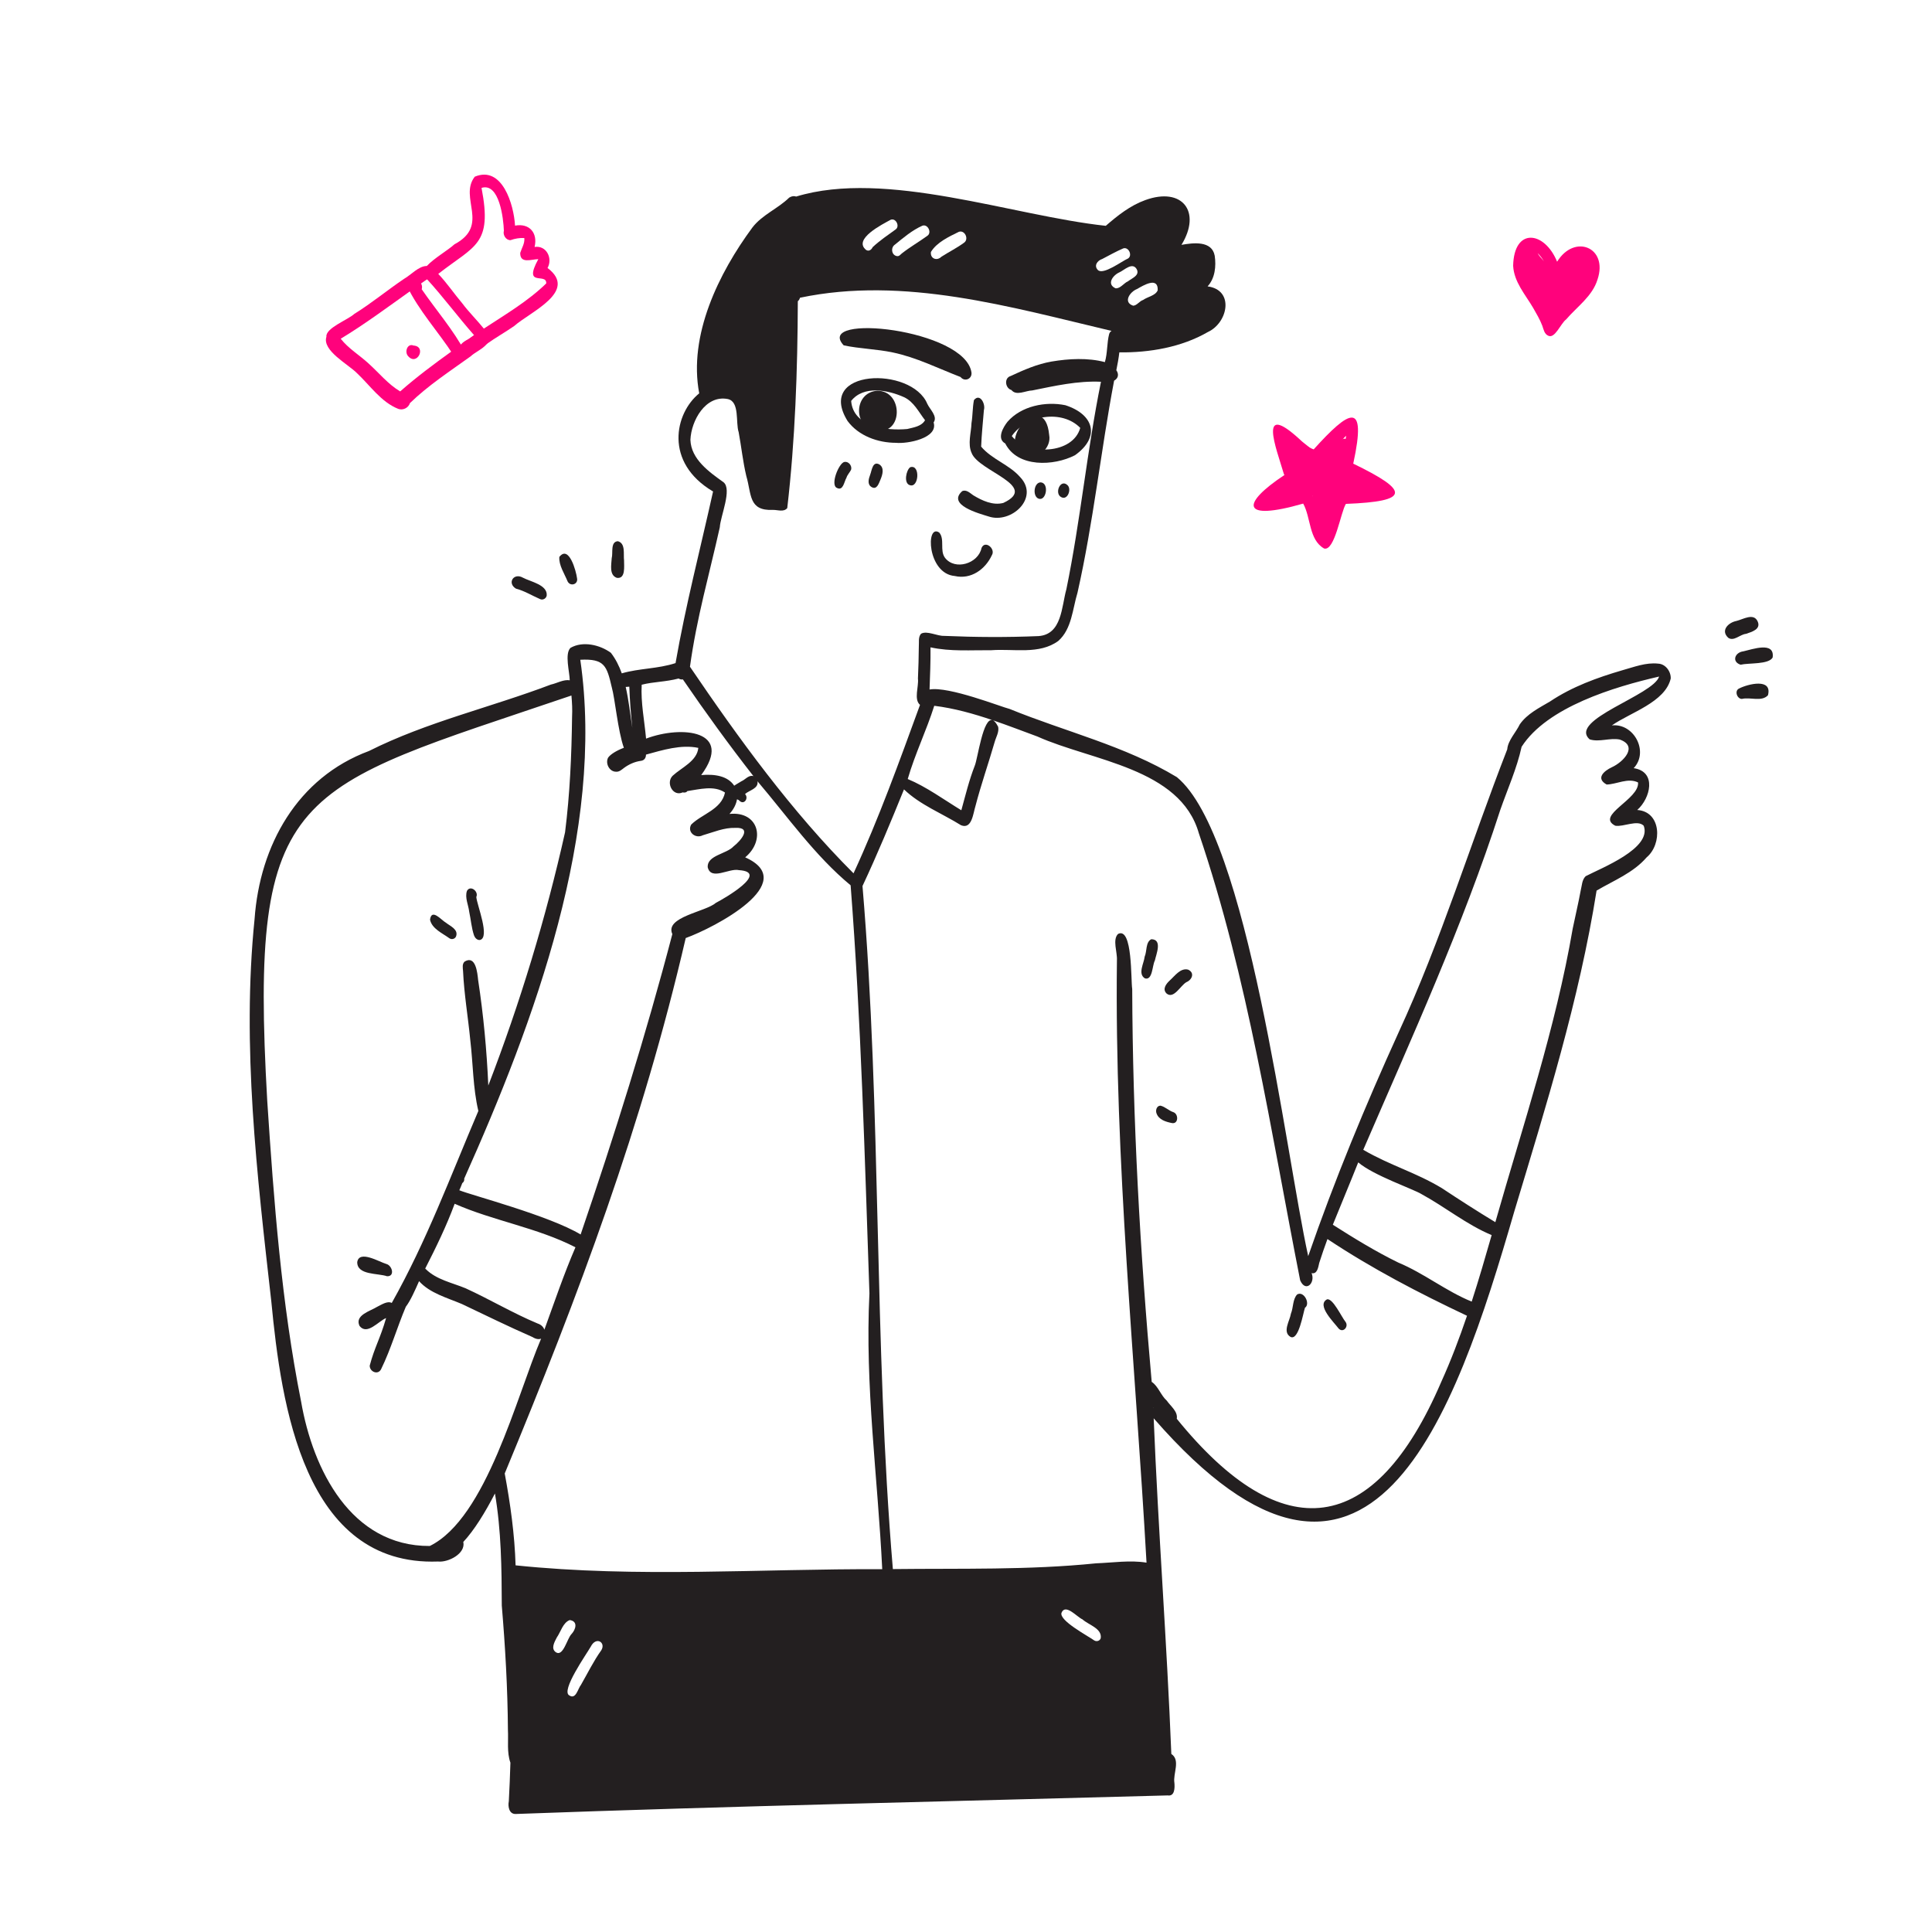 <?xml version="1.0" encoding="UTF-8"?> <svg xmlns="http://www.w3.org/2000/svg" id="Layer_1" data-name="Layer 1" viewBox="0 0 2000 2000"> <defs> <style> .cls-1 { fill: #fff; } .cls-2 { fill: #ff027c; } .cls-3 { fill: #231f20; } </style> </defs> <rect class="cls-1" width="2000" height="2000"></rect> <path class="cls-1" d="M337.91,348.59c-1.13-8.93,22.35-17.54,28.92-23.67,17.94-11.1,34.16-24.64,51.66-36.4,6.59-3.66,15.26-13.41,23.34-13.14,7.3-7.96,22.25-16.57,28.58-22.45,37.25-19.81,4.22-48.27,21.06-70.02,28.56-11.9,40.52,29.22,41.69,50.66,14.98-2.78,23.72,7.66,20.25,22.09,12.26-1.93,19,11.76,13.41,21.75,32.1,24.27-17.98,45.38-34.46,60.02-9.32,6.48-19.25,12.02-28.46,18.62-4,5.17-12.35,8.67-16.7,12.83-21.41,15.44-43.82,29.96-62.82,48.41-1.6,4.91-7.04,7.69-11.96,6.04-17.88-7.05-29.19-24.17-42.79-36.94-8.92-9.22-36.4-23.38-31.72-37.8Z"></path> <path class="cls-1" d="M541.45,598.07c7.79,4.13,25.46,7.33,24.51,18.36-.5,3.14-4.01,5.17-6.92,3.73-8.3-3.61-16.17-8.52-24.94-10.82-9.41-5.72-2.34-16.87,7.35-11.27Z"></path> <path class="cls-1" d="M587.54,601.79c-3.19-7.92-9.19-16.67-8.52-25.26,9.93-12.77,17.41,14.69,18.32,22.02,1.41,6.42-6.97,9-9.8,3.24Z"></path> <path class="cls-1" d="M633.25,577.82c1.5-5.44-1.56-16.97,6.32-17.56,8.28,2.14,5.61,13.49,6.46,19.96-.1,5.94,1.82,19.23-7.45,17.98-8.16-2.87-5.69-13.66-5.33-20.38Z"></path> <path class="cls-1" d="M1329.61,491.76c-.4-.64-.7-1.34-.87-2.09-7.53-25.61-27.31-75.48,17.24-34.38,2.13,2.16,6.12,5.03,10.04,8.24,0,0,.01,0,.02,0,1.38,.67,2.68,1.23,3.89,1.65,36.19-40.06,55.61-52.59,40.95,14.77,58.62,28.35,59.05,39.09-7.62,41.66-5.34,8.34-11.48,49.25-22.55,46.18-15.86-8.94-13.59-31.91-21.64-46.49-65.47,18.86-64.02-.15-19.46-29.55Z"></path> <path class="cls-1" d="M1587.14,318.77c-8.12-13.88-19.86-26.83-20.74-43.65,.85-40.05,32.57-35.99,45.51-4.19,17.96-29.22,53.13-14.93,41.82,18.45-5.29,17.33-21.19,28.08-32.52,41.33-5.47,3.93-11.55,20.23-18.41,16.85-4.2-1.79-4.85-6.63-6.24-10.41-2.47-6.48-6.01-12.4-9.42-18.38Z"></path> <path class="cls-1" d="M1729.53,702.43c-5.77,24.55-41.82,35.12-60.93,48.51,22.93-2.49,38.62,27.3,22.58,44.26,24.19,3.57,17.35,31.26,3.68,43.29,25.1,1.66,26.04,35.41,9.7,49.08-13.85,16.02-33.94,23.87-51.78,34.36-18.01,113.45-52.26,222.68-85.26,332.4-61.04,211.06-149.66,470.74-373.23,213.89,4.68,115.92,13.65,231.55,18.27,347.47,9.76,6.49,1.55,20.32,3.18,29.93,.45,5.11,.41,14.21-7,12.99-224.96,6.2-450.15,10.96-674.91,19.22-6.87,.22-8.19-7.87-7.11-13.16,.74-13.3,1.24-26.62,1.66-39.93-3.83-10.76-1.97-22.79-2.58-34.05-.3-42.96-2.75-85.78-6.35-128.56-.13-38.88-.53-77.59-7.08-116.08-10.15,19.65-21.33,37.88-32.75,50.16,2.63,12.21-15.78,21.43-26.13,20.27-138.96,5.15-162.4-162.67-172.6-268.97-14.8-131.16-30.74-264.19-17.36-396.11,5.41-76.34,44.32-146.46,118.48-173.99,59.79-30.04,125.86-45.05,188.26-68.74,6.27-1.32,13.13-5.53,19.53-4.43-.11-8.71-5.46-27.35,.74-33.55,12.72-7.37,30.49-3.23,41.86,5.11,4.93,6.4,8.53,13.6,11.26,21.26,18.17-5.31,37.2-4.59,55.66-10.62,10.44-59.78,25.72-118.45,38.85-177.65-50.9-30.05-39.73-80.99-14.34-101.6-11.38-60.07,20.11-124.33,55.04-171.67,10.16-13.23,26.43-19.5,38.12-30.96,2.64-1.64,5.14-1.83,7.22-1.09,93.03-28.33,223.9,19.93,320.49,30.3,12.38-10.73,25.34-21.04,40.94-26.65,38.23-13.89,58.48,11.98,37.42,46.35,12.01-2.12,31.46-4.65,34.41,11.25,1.61,10.87,.33,23.34-7.37,31.74,27.97,3.7,21.11,37.65,.34,47.22-27.31,15.83-60.59,21.47-91.7,21.09-.68,5.85-1.84,12.26-3.12,18.51,2.45,3.45,2.7,7.97-2.31,10.82-14,73.98-21.38,146.24-37.87,219.39-5.15,16.91-5.92,37.75-19.95,50.05-19.53,14.34-46.41,7.84-69.14,9.56-21.03-.2-42.4,1.55-63.1-2.97,.18,14.56-.46,29.09-.98,43.64,19.91-3.54,74.1,18.02,82.93,20.14,57.62,23.54,119.44,38.15,173.06,70.56,73.92,60.43,112.2,387.86,135.98,495.88,27.17-78.55,59.2-155.99,93.57-231.56,43.91-95.07,74.52-195.65,112.48-293.08,.72-9.24,9.09-17.63,12.97-25.83,7.61-10.96,20.04-17.05,31.24-23.66,22.96-15.38,48.75-24.7,75.11-32.42,12.03-3.33,24.24-8.21,36.93-6.81,7.6,.31,13.33,8.16,12.99,15.44Z"></path> <path class="cls-1" d="M1807.39,656.17c-6.18,.58-12.45,8.04-18.24,4.13-8.32-7.52-.11-15.83,8.41-17.49,6.83-1.62,17.79-8.67,21.94,.43,3.75,8.23-6.2,10.93-12.11,12.93Z"></path> <path class="cls-1" d="M1830.19,719.71c-6.5,7.12-18.43,1.67-26.99,3.81-5.01,0-7.95-8.41-2.93-10.77,9.1-4.68,34.7-11.12,29.92,6.96Z"></path> <path class="cls-1" d="M1835.03,680.65c-4.02,7.4-24.83,5.47-33.16,7.46-9.37-2.95-6.11-12.77,2.83-13.85,9.22-2.02,32.72-10.7,30.33,6.39Z"></path> <g> <path class="cls-3" d="M1056.19,494.03c20.15,21.45-9.44,48.47-32.7,40.64-9.95-3.09-43.39-11.99-27.42-26.25,4.43-1.93,8.12,2.07,11.5,4.33,9.11,5.5,20.3,10.73,31.1,7.87,37.56-17.57-25.22-32.6-32.73-51.42-4.52-9.68-.55-20.96-.26-31.2,1.31-7.89,1.04-16.14,2.55-23.83,6.27-7.61,12.21,4.14,10.31,10.29-1.01,12.62-2.38,25.23-2.85,37.9,11.21,13.3,29.16,18.57,40.49,31.68Z"></path> <path class="cls-3" d="M1016.07,567.28c3.64-8.6,14.84,.89,10.7,7.47-6.83,14.75-21.71,25.34-38.37,21.53-28.63-2.41-30.28-54.77-16.08-44.96,5.94,6.97,.27,18.43,5.93,26.11,10.44,13.51,34.53,5.95,37.82-10.15Z"></path> <path class="cls-3" d="M939.17,444.11c6.6-1.67,14.77-2.67,18.43-9.11-6.58-8.45-11.5-19-21.64-23.79-16.7-7.54-41.98-12.46-54.84,3.83,2.06,26.97,36.8,31.06,58.05,29.07Zm20.81-26c2.57,5.68,10.96,12.92,6.5,19.2,5.06,16.4-27.36,22.32-38.88,21.09-18.71,.02-38.76-7.12-50.18-22.55-33.65-54.2,66.28-57.08,82.55-17.74Z"></path> <path class="cls-3" d="M907.91,404.52c27.42-.31,26.97,45.56,.24,40.85-24.78-.54-25.47-38.85-.24-40.85Z"></path> <path class="cls-3" d="M1118.26,442.94c-18.79-19.3-56.03-13.21-70.85,8.46,16.09,20.42,63.24,19.11,70.85-8.46Zm-15.36-23.45c29.58,9.53,36.43,32.95,9.89,51.77-21.87,11.28-59.43,13.04-72.16-12.17-9.03-4.93-2.27-16.66,2.35-22.5,14.19-16.29,39.35-21.36,59.92-17.11Z"></path> <path class="cls-3" d="M1086.12,450.35c2.54,13.32-11.85,25.91-24.6,23.36-33.63-15.41,19.99-73.58,24.6-23.36Z"></path> <path class="cls-3" d="M1005.69,385.86c.61,6.62-7.29,9.63-11.3,4.43-23.27-8.95-45.71-20.34-70.31-25.46-16.73-3.52-34.11-3.79-50.74-7.34l.02-.02c-31.13-33.63,126.23-17.05,132.34,28.39Z"></path> <path class="cls-3" d="M461.83,955.33c4.42,3.47,12.62,6.75,10.39,13.7-.92,2.9-4.44,3.96-6.94,2.32-7.17-5.25-18.2-9.89-20.11-19.31,1.59-12.18,11.76,.56,16.65,3.29Z"></path> <path class="cls-3" d="M493.07,928.55c.66,8.32,14.69,42.36,3.61,44.54-2.94,.18-5.12-2.33-6.02-4.9-2.6-7.86-3.18-16.22-4.93-24.29-.8-7.07-4.71-14.65-2.35-21.64,3.58-6.42,12.4,.59,9.69,6.3Z"></path> <path class="cls-3" d="M399.88,1308.44c6.13,1.52,9.24,13.04,.79,12.72-9.56-3.3-30.96-.98-30.87-14.6,1.94-12.91,22.86-.2,30.08,1.88Z"></path> <path class="cls-3" d="M1729.53,702.43c.34-7.28-5.39-15.13-12.99-15.44-12.69-1.4-24.9,3.48-36.93,6.81-26.36,7.72-52.15,17.04-75.11,32.42-11.2,6.61-23.63,12.7-31.24,23.66-3.88,8.2-12.25,16.59-12.97,25.83-37.96,97.43-68.57,198.01-112.48,293.08-34.37,75.57-66.4,153.01-93.57,231.56-23.78-108.02-62.06-435.45-135.98-495.88-53.62-32.41-115.44-47.02-173.06-70.56-8.83-2.12-63.02-23.68-82.93-20.14,.52-14.55,1.16-29.08,.98-43.64,20.7,4.52,42.07,2.77,63.1,2.97,22.73-1.72,49.61,4.78,69.14-9.56,14.03-12.3,14.8-33.14,19.95-50.05,16.49-73.15,23.87-145.41,37.87-219.39,5.01-2.85,4.76-7.37,2.31-10.82,1.28-6.25,2.44-12.66,3.12-18.51,31.11,.38,64.39-5.26,91.7-21.09,20.77-9.57,27.63-43.52-.34-47.22,7.7-8.4,8.98-20.87,7.37-31.74-2.95-15.9-22.4-13.37-34.41-11.25,21.06-34.37,.81-60.24-37.42-46.35-15.6,5.61-28.56,15.92-40.94,26.65-96.59-10.37-227.46-58.63-320.49-30.3-2.08-.74-4.58-.55-7.22,1.09-11.69,11.46-27.96,17.73-38.12,30.96-34.93,47.34-66.42,111.6-55.04,171.67-25.39,20.61-36.56,71.55,14.34,101.6-13.13,59.2-28.41,117.87-38.85,177.65-18.46,6.03-37.49,5.31-55.66,10.62-2.73-7.66-6.33-14.86-11.26-21.26-11.37-8.34-29.14-12.48-41.86-5.11-6.2,6.2-.85,24.84-.74,33.55-6.4-1.1-13.26,3.11-19.53,4.43-62.4,23.69-128.47,38.7-188.26,68.74-74.16,27.53-113.07,97.65-118.48,173.99-13.38,131.92,2.56,264.95,17.36,396.11,10.2,106.3,33.64,274.12,172.6,268.97,10.35,1.16,28.76-8.06,26.13-20.27,11.42-12.28,22.6-30.51,32.75-50.16,6.55,38.49,6.95,77.2,7.08,116.08,3.6,42.78,6.05,85.6,6.35,128.56,.61,11.26-1.25,23.29,2.58,34.05-.42,13.31-.92,26.63-1.66,39.93-1.08,5.29,.24,13.38,7.11,13.16,224.76-8.26,449.95-13.02,674.91-19.22,7.41,1.22,7.45-7.88,7-12.99-1.63-9.61,6.58-23.44-3.18-29.93-4.62-115.92-13.59-231.55-18.27-347.47,223.57,256.85,312.19-2.83,373.23-213.89,33-109.72,67.25-218.95,85.26-332.4,17.84-10.49,37.93-18.34,51.78-34.36,16.34-13.67,15.4-47.42-9.7-49.08,13.67-12.03,20.51-39.72-3.68-43.29,16.04-16.96,.35-46.75-22.58-44.26,19.11-13.39,55.16-23.96,60.93-48.51Zm-984.39-156.69c.67-11.46,12.96-39.29,3.83-46.53-14.88-10.65-33.61-23.84-34.26-43.89,.8-19.84,15.66-46.7,38.63-42.24,12.66,2.63,7.99,24.44,11.33,34.36,2.79,15.07,4.34,30.35,7.88,45.28,5.62,19.04,2.08,36.3,27.75,35.13,4.82-.08,11.12,2.52,14.66-1.9,8.18-70.34,10.68-142.88,10.93-214.16,.95-.69,1.74-1.85,2.26-3.58,107.67-22.64,217.98,9.63,322.55,34.35-1.2,.58-1.97,1.7-2.47,3.07-2.47,9.28-1.67,19.69-4.47,29.23-17.64-4.67-37.3-3.6-55.19-.59-14.98,2.61-28.69,8.64-42.37,15-7.03,2.04-5.65,12.61,.83,14.49,5.06,6.38,14.73,.57,21.55,.42,23.44-4.75,47.08-10.1,71.13-8.98-14.47,71.16-21.19,143.62-35.8,214.72-5.07,18.06-4.52,46.89-28.92,48.57-32.43,1.37-65.15,1.19-97.59-.22-7.26,.29-17.9-5.76-23.98-2.21-3.11,3.54-1.86,8.89-2.27,13.23-.09,11.08-.43,22.16-.91,33.23,1,7.96-4.51,21.56,2.14,27.17-21.44,58.71-42.59,117.56-68.82,174.38-64.02-63.91-118.82-139.47-169.33-213.86,7.03-50.96,19.91-95.06,30.91-144.47Zm-80.86,163.08c12.61-3.18,24.44-2.82,38.23-6.43,1.24,.88,3.14,1.18,4.39,.91,23.3,34.03,47.62,67.58,73.04,100.14-.41-.15-.84-.25-1.29-.29-4.37-.23-7.31,4-11.13,5.6-2.1,1.4-5.03,2.85-7.47,4.61-6.69-10.08-19.98-12.23-34.17-11,33.94-46-19.68-51.83-57.08-37.75-1.64-18.49-5.57-37.26-4.52-55.79Zm-12.82,2.02c.52,14.71,1.61,28.21,3.12,42.7-2.16-13.87-3.66-28.55-6.86-42.42,1.25-.06,2.5-.15,3.74-.28Zm-18.15,.65c3.26,11.19,6.27,45.06,12.51,62.63-7.1,2.61-13.92,6.67-16.35,10.25-3.05,5.98,1.39,14.62,8.38,14.51,3.25,.26,5.72-2.14,8.14-3.94,5.03-3.72,10.85-6.33,17.05-7.26,4.04-.33,5.72-3.25,5.67-6.51,17.22-4.72,36.43-10.72,54.19-6.97-1.4,13.79-17.35,20.33-26.54,28.82-7.35,7.19,.09,22,10.36,17.25,1.52,.38,3.75,.32,4.81-1.36,12.51-1.82,27.77-6.14,38.98,1.53-3.68,17.6-23.78,22.09-34.99,33.16-4.46,7.8,4.53,14.93,11.93,11.09,11.13-3.21,22.03-8.05,33.86-7.68,17.71-.78,5.3,13.58-1.98,19.19-7.15,7.85-27.34,9.15-26.74,21.41,3.35,14.48,22.19,.78,32.37,3.15,31.89,2.1-14.63,29.11-23.95,33.89-10.5,9.32-53.12,14.51-45,32.3-27.47,104.92-59.91,208.34-94.94,310.99-32.32-19.51-113.52-40.76-125.57-45.79,1.19-2.4,2.01-4.89,3.05-7.36,1.73-1.28,2.27-3,2-4.71,73-163.07,145.83-360.45,120.16-537.11,25.18-1.29,27.44,6.34,32.6,28.52Zm-193.12,601.69c11.19-21.87,21.96-44.01,30.47-67.04,39.86,17.64,85.66,24.76,125.05,45.05-12.06,27.92-21.78,56.77-32.18,85.32-.9-2.67-3.13-5.18-6.95-6.41-25.56-10.67-49.44-24.97-74.59-36.47-13.91-5.76-30.29-8.93-41.18-19.83-.29-.09-.58-.16-.89-.2,0,0,0-.01,.01-.02,.29,.06,.6,.1,.87,.21-.21-.19-.41-.4-.61-.61Zm4.72,287.22c-81.53,.41-121.04-79.13-133.2-149.43-20.42-102.4-28.19-207.14-35.06-311.28-18.72-327.15,27.2-321.85,314.89-419.69,.67,7.34,1.05,14.7,.66,22.11-.52,40.13-2.25,79.7-7.25,119.47-19.84,88.72-46.65,176.94-79.46,262.14-1.62-36.53-5.02-73.04-10.53-109.19-.78-7.51-2.46-25.93-13.89-19.17t-.01,0c-2.87,2.49-1.96,6.58-1.71,9.91,1.09,24,5.2,47.69,7.49,71.57,2.91,24.41,2.7,49.28,8.34,73.22-28.81,67.51-53.51,134.58-89.63,198.75-4.54-2.42-10.66,1.86-15.16,4.02-7.07,4.45-23.5,8.59-18.21,19.76,7.86,10.05,19.41-4.82,27.52-8.15-6.08,21.23-11.97,30.2-16.97,49.25-.08,6.43,8.6,10.06,11.78,3.7,10.23-20.97,16.42-42.96,25.58-64.62,4.83-6.26,9.75-17.5,13.72-26.52,11.1,12.46,29.25,17.27,44.28,23.65,24.31,11.56,48.45,23.4,73.13,34.22,3.71,2.32,6.76,2.56,8.94,1.63-25.45,59.48-56.55,185.79-115.25,214.66Zm88.82,20.04c-.95-31.94-5.42-63.72-11.24-95.11,76.85-185.39,142.46-360.35,187.37-554.27,29.55-10.65,119.61-57.52,61.56-83.55,21.49-17.78,14-48.06-16.27-44.93,4.45-4.91,6.99-10.13,7.78-15.13,.95,.26,1.83,.66,2.53,1.47,4.82,4.81,9.91-2.75,5.78-6.94,4.49-4.02,14.26-5.58,12.9-13.22,31.06,36.52,59.41,77.09,96.42,107.71,10.86,140.29,14.61,281.62,19.47,422.44-4.8,95.5,8.63,190.31,13.25,285.51-126.46-.55-253.59,9.13-379.55-3.98Zm660.05-162.75l-.03-.51c.06,.07,.12,.14,.19,.21-.06,.1-.11,.2-.16,.3Zm298.11-26.96c-68.83,160.19-164.14,173.06-273.7,37.98,1.33-7.54-6.42-13.07-10.29-18.71-6.33-5.64-8.89-15.03-15.67-19.5-12.11-135.32-19.68-270.85-20.17-406.73-1.5-8.68,.56-64.76-14.67-56.95-6.01,5.99-.58,18.93-1.16,27.31-2.52,208.36,18.97,415.68,30.64,623.52-16.95-2.8-35.05,.07-52.25,.7-69.93,7.14-140.16,5.12-210.33,5.96-19.81-235.22-11.6-471.98-31.44-707.1,15.43-32.89,29.31-66.4,42.96-100.03,16.54,15.98,39.41,24.87,59.05,37.11,11.28,4.59,12.55-12.42,14.89-19.7,5.81-22.43,13.53-44.27,19.94-66.54,1.43-5.13,4.7-10.16,3.61-15.64-2.04-4.07-3.93-6.2-5.68-6.86-9.93-3.71-15.48,39.85-18.54,47.1-5.89,15.02-9.62,30.62-13.91,46.14-18.06-11-36.27-24.37-55.49-32.34,7.45-25.86,19.39-50.21,27.46-75.82,20.7,2.57,40.74,8.21,60.48,14.92,15.56,5.28,30.93,11.24,46.27,16.88,56.21,25.31,147.84,32.46,167.15,100.17,50.83,149.75,74.37,307.92,104.88,462.79,5.65,12.98,15.98,2.79,11.83-7.47,5.82,1.46,6.91-6.09,7.92-10.57,2.64-8.3,5.5-16.52,8.5-24.69,46.05,30.61,94.6,55.88,144.47,79.42-7.89,23.26-16.6,46.22-26.75,68.65Zm31.6-83.31c-26.63-10.86-49.28-29.28-75.87-40.36-23.4-11.4-45.85-25.2-67.88-39.22,8.69-21.55,17.71-42.97,26.29-64.56,15.65,13.5,57.56,27.81,65.56,32.89,24.46,13.3,46.97,31.78,72.57,42.38-6.59,23.06-13.3,46.08-20.67,68.87Zm122.12-582.04c9.84,3.16,20.93-1.83,31.16,.19,19.51,6.85,3.63,23.31-8.15,28.65-8.16,3.82-17.07,11.47-5.42,17.92,10.57-.27,21.95-7.25,32.49-2.17,1.72,17.45-44.45,34.22-23.58,44.81,8.28,1.54,23.14-6.59,29.47,.05,8.7,23.4-43.64,43.62-60.11,52.21-3.92,3.85-3.83,9.75-5.13,14.79-2.41,13.22-5.58,26.27-8.27,39.42-17.73,103.37-51.43,203.23-80.1,303.95-18.52-11.2-37.26-23.25-55.49-35.32-27.21-16.36-52.65-23.06-81.24-39.59,50.18-116.21,102.89-231.28,141.87-351.94,7.52-21.53,17.22-43.03,22.05-65.27,26.42-41.21,96.07-62.1,142.36-72.72-5.88,19.34-94.52,44.91-71.91,65.02Z"></path> <path class="cls-3" d="M565.96,616.43c-.5,3.14-4.01,5.17-6.92,3.73-8.3-3.61-16.17-8.52-24.94-10.82-9.41-5.72-2.34-16.87,7.35-11.27,7.79,4.13,25.46,7.33,24.51,18.36Z"></path> <path class="cls-3" d="M587.54,601.79c-3.19-7.92-9.19-16.67-8.52-25.26,9.93-12.77,17.41,14.69,18.32,22.02,1.41,6.42-6.97,9-9.8,3.24Z"></path> <path class="cls-3" d="M638.58,598.2c-8.16-2.87-5.69-13.66-5.33-20.38,1.5-5.44-1.56-16.97,6.32-17.56,8.28,2.14,5.61,13.49,6.46,19.96-.1,5.94,1.82,19.23-7.45,17.98Z"></path> <path class="cls-3" d="M1807.39,656.17c-6.18,.58-12.45,8.04-18.24,4.13-8.32-7.52-.11-15.83,8.41-17.49,6.83-1.62,17.79-8.67,21.94,.43,3.75,8.23-6.2,10.93-12.11,12.93Z"></path> <path class="cls-3" d="M1835.03,680.65c-4.02,7.4-24.83,5.47-33.16,7.46-9.37-2.95-6.11-12.77,2.83-13.85,9.22-2.02,32.72-10.7,30.33,6.39Z"></path> <path class="cls-3" d="M1830.19,719.71c-6.5,7.12-18.43,1.67-26.99,3.81-5.01,0-7.95-8.41-2.93-10.77,9.1-4.68,34.7-11.12,29.92,6.96Z"></path> <path class="cls-3" d="M866.41,505.11c-7.21-2.97,1.89-25.64,7.63-26.9,4.23-.87,7.99,3.68,7.1,7.72-1.26,3.09-3.93,5.34-4.92,8.7-2.37,3.87-3.29,13.87-9.81,10.48Z"></path> <path class="cls-3" d="M902.3,504.24c-4.79-2.8-3.08-8.57-1.51-12.79,1.71-4.37,2.5-14.43,9.44-10.71,5.56,3.52,3.32,10.78,1.23,15.73-1.68,3.83-3.68,10.94-9.15,7.77Z"></path> <path class="cls-3" d="M941.75,502.21c-6.52-2.03-3.65-15.8,.57-18.57,0,0,0,0,0,.01,10.64-3.24,8.93,22.03-.56,18.56Z"></path> <path class="cls-3" d="M1075.03,516.17c-6.43-2.55-4.8-16.93,2.4-16.82,8.94,.72,5.71,19.9-2.4,16.82Z"></path> <path class="cls-3" d="M1098.55,514.62c-7.28-3.73-.96-19.28,6.43-12.47,4.67,4.05,.2,16.2-6.43,12.47Z"></path> <path class="cls-3" d="M1185.22,1012.81c-7.66-4.67-.98-15.57-.27-22.47,2.49-5.59,.85-15.03,6.85-18.06,11.78,.16,5.13,15.33,3.69,22.12-2.75,4.97-2.23,20.76-10.26,18.41Z"></path> <path class="cls-3" d="M1207.64,1028.48c-4.64-4.56-.5-9.97,3.25-13.46,5.25-4.65,11.09-13.32,19.04-11.26,7.06,3.23,4.19,10.46-1.75,12.96-6.09,3.35-13.04,17.91-20.54,11.77Z"></path> <path class="cls-3" d="M1213.06,1162.57c-6.2-1.25-13.45-3.39-15.81-9.96-1.26-3.13,.1-7.93,3.99-8.04,4.85,1.03,8.62,5.21,13.46,6.75,5.57,2,5.26,12.64-1.64,11.26Z"></path> <path class="cls-3" d="M1335.98,1383.98c-8.78-5.11-.77-16.67,.37-24.09,2.64-6.32,1.69-14.68,6.39-19.82,6.92-4.27,14.16,9.69,8.15,13.72-1.97,5.81-6.49,34.29-14.9,30.19Z"></path> <path class="cls-3" d="M1385.7,1375.24c-4.57-6.17-23.18-24.05-12.07-30.11,5.96-1.86,15.29,18.53,19.27,23.28,3.57,4.92-2.58,11.9-7.2,6.83Z"></path> <path class="cls-1" d="M896.61,258.75c-13.99-11.22,16.99-26.61,25.45-31.27,5.4-2.08,9.73,6.84,5.09,10.04-8.1,5.84-16.45,11.51-23.77,18.32-1.16,2.67-4.01,4.73-6.77,2.91Z"></path> <path class="cls-1" d="M928.58,265.13c-5.73-.86-6.78-8.9-2.13-11.93,8.84-7.21,17.84-14.87,28.33-19.53,5.59-2.11,10.12,7.08,5.27,10.39-8.69,6.32-18.06,11.67-26.51,18.32-1.47,1.24-2.77,3.11-4.96,2.74Z"></path> <path class="cls-1" d="M963.71,260.81c5.96-9.91,18.65-15.81,28.88-20.82,6.1-2.16,10.59,7.32,5.62,11.09-7.47,5.55-15.85,9.66-23.66,14.69-4.73,4.71-11.81,1.96-10.84-4.97Z"></path> <path class="cls-1" d="M1136.47,279.47c-4.35-4.48-.42-9.78,4.51-11.34,7.17-3.71,14.22-7.72,21.63-10.92,5.54-2.15,10.02,7.06,5.23,10.32-6.57,2.83-25.84,17.55-31.37,11.94Z"></path> <path class="cls-1" d="M1154.81,298.44c-9.63-4.28-2.7-13.65,4.15-16.59,5.08-2.39,13.09-10.55,17.56-3.52,3.97,6.69-4.76,9.65-8.95,12.95-4.38,1.91-7.81,7.61-12.77,7.16Z"></path> <path class="cls-1" d="M1173.06,316.46c-10.85-3.58-3.33-14.44,4.01-17.28,6.62-3.81,22.01-13.15,21.39,1.33-2.4,5.65-10.36,6.58-15.08,10-3.87,1.21-6.38,5.75-10.32,5.95Z"></path> <path class="cls-1" d="M575.77,1710.62c-5.98-3.75-1.78-10.75,.6-15.45,4.13-5.85,6.35-15.46,13.43-18.08,8.81,1.21,6.25,9.79,1.8,14.51-4.45,4.39-8.47,23.32-15.83,19.02Z"></path> <path class="cls-1" d="M589.38,1755.1c-9.24-4.63,18.01-43.11,22.19-50.53,5.53-10.93,15.86-4.33,10.91,3.75-8.08,11.27-14.16,23.84-21.07,35.84-3.23,3.92-5.2,15.47-12.03,10.95Z"></path> <path class="cls-1" d="M1132.72,1698.14c-6.76-4.79-36.3-20.45-33.88-28.49,4.04-10.12,16.05,4.3,21.72,6.72,6.18,5.68,20.5,9.36,18.9,19.51-.9,2.82-4.29,3.83-6.73,2.26Z"></path> <path class="cls-2" d="M505.45,346.27c-1.45-2.09-2.99-4.12-4.58-6.1-7.16-8.9-15.47-16.98-22.32-26.15-8.43-9.94-15.84-21.02-24.85-30.47-2.17-2.28-4.44-4.46-6.83-6.51-1.64-1.11-3.32-1.61-5.04-1.66-8.08-.27-16.75,9.48-23.34,13.14-17.5,11.76-33.72,25.3-51.66,36.4-6.57,6.13-30.05,14.74-28.92,23.67-4.68,14.42,22.8,28.58,31.72,37.8,13.6,12.77,24.91,29.89,42.79,36.94,4.92,1.65,10.36-1.13,11.96-6.04,19-18.45,41.41-32.97,62.82-48.41,4.35-4.16,12.7-7.66,16.7-12.83,2.09-2.69,3-5.84,1.55-9.78Zm-91.18,58.92c-12.65-7.48-21.96-19.24-32.79-28.97-9.45-8.69-20.76-15.36-28.76-25.55,24.75-14.99,47.94-32.21,71.45-48.97,3.91-2.79,7.82-5.56,11.75-8.3,2.06-1.44,4.12-2.87,6.19-4.29,0,0,.01,0,.01,0t.02,.02c16.93,18.62,32,38.92,48.62,57.82,.04,.04,.07,.07,.1,.11-4.55,3.25-9.12,6.5-13.69,9.76-.09,.06-.18,.13-.27,.19-3.28,2.34-6.56,4.68-9.83,7.04-18.18,13.07-36.12,26.46-52.8,41.15Z"></path> <path class="cls-2" d="M532.36,337.43c-9.32,6.48-19.25,12.02-28.46,18.62-1.84,1.31-3.64,2.67-5.41,4.08-5.15,2.56-12,10.32-17.6,8.67-1.47-.43-2.86-1.51-4.1-3.51-2.02-3.29-1.53-6.02,.11-8.29,.07-.1,.14-.19,.21-.28,1.88-2.41,5.05-4.28,7.84-5.71,1.92-1.37,3.85-2.73,5.81-4.07,3.33-2.29,6.7-4.54,10.11-6.77,22.28-14.61,45.71-28.39,64.56-46.74,.85-11.73-24.45,4.75-8.17-25.16-7.08,.09-18.96,5.14-18.73-6.48,1.55-5.05,4.85-9.77,4.24-15.38-4.91-.26-9.74,.57-14.27,2.2-4.77,.16-8.14-5.41-6.88-9.76-.43-12.58-4.69-50.07-23.14-44.35,11.48,59.28-7.05,59.38-44.78,89.05-2.31,1.82-4.7,3.75-7.15,5.81-1.56,.6-3.09,.43-4.41-.24-.01,0-.02-.01-.03-.01-2.64-1.35-4.46-4.67-4.15-7.66,.57-1.94,1.96-3.98,3.87-6.07,7.3-7.96,22.25-16.57,28.58-22.45,37.25-19.81,4.22-48.27,21.06-70.02,28.56-11.9,40.52,29.22,41.69,50.66,14.98-2.78,23.72,7.66,20.25,22.09,12.26-1.93,19,11.76,13.41,21.75,32.1,24.27-17.98,45.38-34.46,60.02Z"></path> <path class="cls-2" d="M469.5,367.73c-15.58-24.21-36.03-46.06-48.4-72.1-2.88-15.17,18.65-7.2,15.46,3.81,14.91,21.65,33.01,42.42,45.12,65.38,.75,7.51-9.13,9.33-12.18,2.9Z"></path> <path class="cls-2" d="M1611.91,270.93c-12.94-31.8-44.66-35.86-45.51,4.19,.88,16.82,12.62,29.77,20.74,43.65,3.41,5.98,6.95,11.9,9.42,18.38,1.39,3.78,2.04,8.62,6.24,10.41,6.86,3.38,12.94-12.92,18.41-16.85,11.33-13.25,27.23-24,32.52-41.33,11.31-33.38-23.86-47.67-41.82-18.45Zm-15.02-2.14c-1.87-2.22-3.81-4.15-5.14-6.76,2.55,2.52,4.77,5.39,6.48,8.54-.44-.6-.88-1.2-1.34-1.78Z"></path> <path class="cls-2" d="M422.28,368.43c-3.63-4.26-.56-13.29,5.76-10.74,14.07,.89,3.55,21.98-5.76,10.74Z"></path> <path class="cls-2" d="M1400.88,479.96c14.66-67.36-4.76-54.83-40.95-14.77-1.21-.42-2.51-.98-3.89-1.65-.01,0-.02,0-.02,0-9.86-4.72-23.37-14.34-31.85-11.74-4.92,3.28-2.3,11.55,2.84,13.13,2.03,7.89,6.08,15.02,10.46,21.82-2.75,1.7-5.38,3.38-7.86,5.02-44.56,29.4-46.01,48.41,19.46,29.55,8.05,14.58,5.78,37.55,21.64,46.49,11.07,3.07,17.21-37.84,22.55-46.18,66.67-2.57,66.24-13.31,7.62-41.66Zm-7.41-28.87c-.14,1.11-.29,2.19-.43,3.23-5.93,41.67-14.79,28.51,27.34,50.52-47.15,6.4-32.91-3.95-49.47,42.32-5.53-12.67-5.56-30.27-17.18-39.1-9.68-2.93-19.51,3.6-29.13,4.81,19.7-19.04,35.46-12.68,20.58-38.9-.42-.75-.87-1.53-1.35-2.33,6.78,2.07,12.51,6.44,19.23,8.24,1.46-.04,2.54-.7,3.5-1.61,.32-.31,.63-.64,.94-.99,6.8-7.4,15.23-15.27,22.8-22.94,1.08-1.09,2.14-2.17,3.17-3.25Z"></path> <path class="cls-2" d="M1368.52,555.64c-1.77-.47-3.26-1.75-4.22-3.34-8.14-3.83-3.27-29.58-5.77-39.06-1.86,.81-3.77,1.53-5.68,2.23-2.1,7.48-18,7.97-24.59,7.74-8.77-2.32-6.63-17.32,2.7-16.64-1.89-9.54,11.5-12.9,16.74-18.79-2.11-2.7-3.48-6.43-2.26-9.72-1.3-2.99-3.16-5.62-4.82-8.4-3.1-4.53,.49-12.47,6.45-9.84,7.03,4.28,9.15,13.32,15.44,18.63,1.19-.64,2.41-1.37,3.69-1.93,4.43-6.13,11.86-29.61,21.69-20.34,3.47-4.75,10.02-.37,10.54,4.42,.44,6.49-2.86,12.6-5.13,18.51,7,2.07,11.91,8.14,16.91,13.13,5.29-.71,9.54,5.01,7.83,9.92,5.85,3.03,6.41,14.49-1.59,14.34-9.2,7.17-23.53,3.54-33.3-1.37-.15,6.14-.24,11.23-.35,17.01,1.24,5.6,1.69,18.43-7.42,14.2,.08,4.28-1.19,10.71-6.87,9.29Z"></path> <path class="cls-2" d="M1366.56,478.27c-.18,2.13-1.45,4.19-4.24,6.1-4.84,.35-11.21-4.97-17.14-10.4-1.53-1.4-3.02-2.81-4.45-4.12-2.45-2.27-4.72-4.29-6.64-5.58,2.06,9.06,7.53,18.29,6.66,27.6-.27,.74-.61,1.35-1.02,1.85-.67,.84-1.5,1.36-2.41,1.61-2.71,.76-6.06-.84-7.71-3.57-.4-.64-.7-1.34-.87-2.09-7.53-25.61-27.31-75.48,17.24-34.38,2.13,2.16,6.12,5.03,10.04,8.24,0,0,.01,0,.02,0,4.79,3.94,9.44,8.38,10.37,12.68,.15,.69,.21,1.38,.15,2.05Z"></path> </g> </svg> 